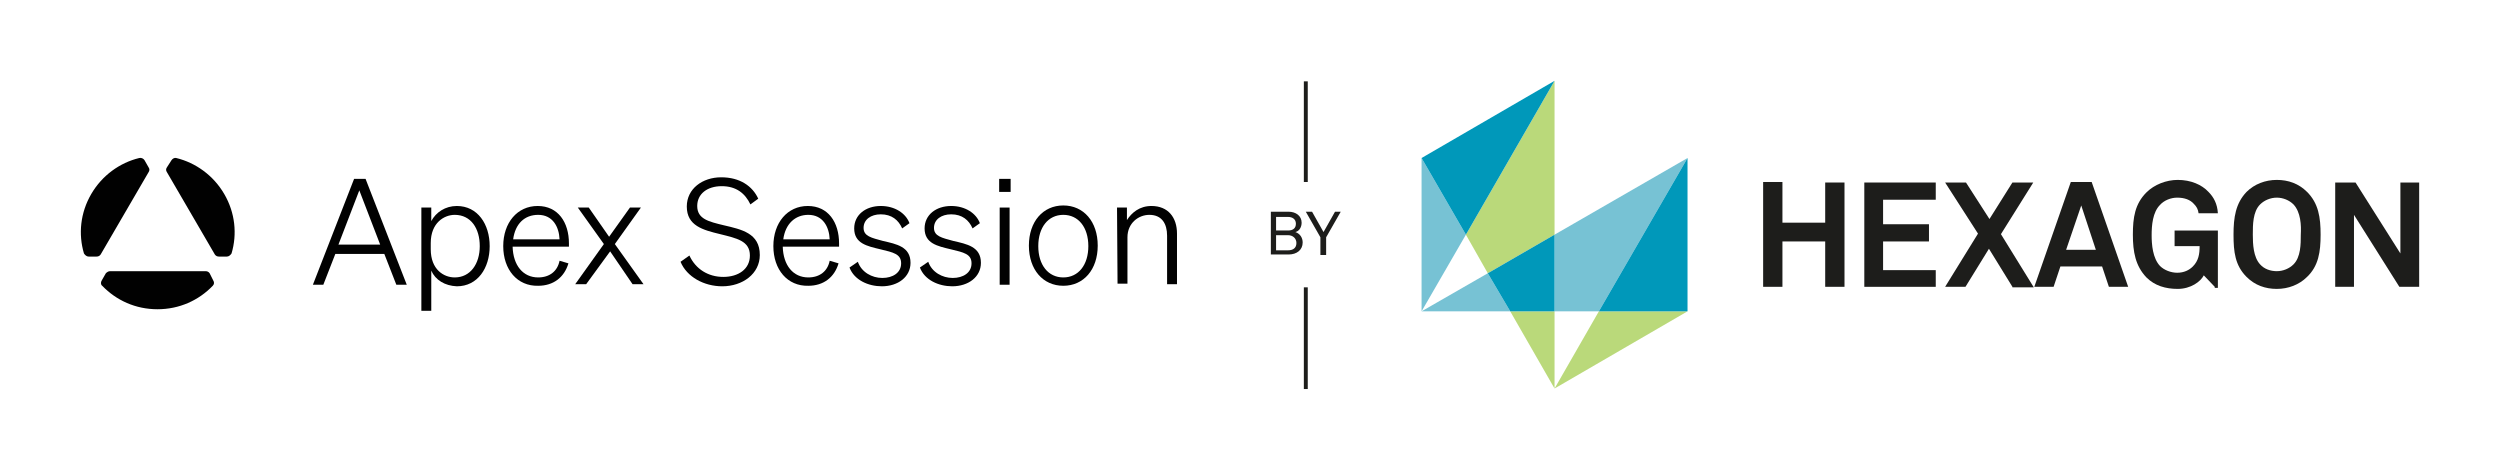 <?xml version="1.0" encoding="UTF-8"?>
<svg id="Layer_1" data-name="Layer 1" xmlns="http://www.w3.org/2000/svg" viewBox="0 0 479.4 90">
  <defs>
    <style>
      .cls-1, .cls-2 {
        fill: none;
      }

      .cls-3 {
        fill: #010101;
      }

      .cls-4 {
        fill: #0098ba;
      }

      .cls-5 {
        fill: #bad97a;
      }

      .cls-6 {
        fill: #1d1d1b;
      }

      .cls-7 {
        fill: #77c2d4;
      }

      .cls-2 {
        stroke: #1d1d1b;
        stroke-miterlimit: 10;
        stroke-width: .75px;
      }
    </style>
  </defs>
  <g id="Lockup">
    <g id="Hexagon">
      <g>
        <polygon class="cls-1" points="298.1 59.7 298.1 74.5 306.6 59.7 298.1 59.7"/>
        <polygon class="cls-1" points="281.1 45 272.6 59.7 285.3 52.4 281.1 45"/>
        <polygon class="cls-7" points="272.6 59.7 289.6 59.7 285.3 52.4 272.6 59.7"/>
        <polygon class="cls-7" points="306.6 59.7 323.6 30.3 298.1 45 298.1 59.7 306.6 59.7"/>
        <polygon class="cls-5" points="298.1 74.5 323.6 59.7 306.6 59.7 298.1 74.5"/>
        <polygon class="cls-5" points="285.3 52.4 298.1 45 298.1 15.5 281.1 45 285.3 52.4"/>
        <polygon class="cls-5" points="289.6 59.7 298.1 74.5 298.1 59.7 289.6 59.7"/>
        <polygon class="cls-7" points="272.6 30.3 272.6 59.7 281.1 45 272.6 30.3"/>
        <polygon class="cls-4" points="323.6 30.3 306.6 59.7 323.6 59.7 323.6 30.3"/>
        <polygon class="cls-4" points="298.1 45 285.3 52.4 289.6 59.7 298.1 59.7 298.1 45"/>
        <polygon class="cls-4" points="298.1 15.5 272.6 30.3 281.1 45 298.1 15.5"/>
      </g>
      <g id="Hexagon-2" data-name="Hexagon">
        <g>
          <path class="cls-6" d="m350,55v-8.7h-8.2v8.7h-3.7v-20.1h3.7v7.8h8.2v-7.7h3.7v20h-3.7Z"/>
          <path class="cls-6" d="m357.5,55v-20h13.7v3.3h-10.1v4.7h8.8v3.3h-8.8v5.5h10.1v3.2h-13.7Z"/>
          <path class="cls-6" d="m385.9,55l-4.5-7.3-4.5,7.3h-3.9l6.3-10.2-6.3-9.8h4l4.5,7,4.4-7h4l-6.2,9.9,6.3,10.2h-4.1v-.1Z"/>
          <path class="cls-6" d="m404.4,55l-1.3-3.9h-8l-1.3,3.9h-3.7l7-20.1h4l7,20.1h-3.7Zm-5.3-15.6l-2.9,8.5h5.7l-2.8-8.5Z"/>
          <path class="cls-6" d="m424.7,55l-2.1-2.2c-.6,1.2-2.5,2.6-5,2.6-2.3,0-4.4-.6-6-2.2-2.1-2.2-2.6-4.9-2.6-8.2s.4-5.9,2.6-8.1c1.5-1.5,3.8-2.4,6-2.4,2.5,0,4.6.9,5.9,2.3,1,1,1.7,2.3,1.8,4.1h-3.7c-.1-.8-.4-1.3-.9-1.8-.7-.8-1.8-1.2-3.2-1.2-1.2,0-2.5.5-3.3,1.4-1.4,1.4-1.6,3.9-1.6,5.8,0,1.8.2,4.4,1.6,5.9.8.8,2.1,1.3,3.3,1.3,1.3,0,2.3-.5,3-1.2,1.1-1.1,1.3-2.4,1.3-3.9h-4.8v-3h8.3v11h-.6v-.2Z"/>
          <path class="cls-6" d="m442.4,53.1c-1.5,1.5-3.6,2.3-5.8,2.3s-4.2-.7-5.8-2.3c-2.2-2.2-2.5-4.8-2.5-8.1s.4-6,2.5-8.2c1.5-1.5,3.6-2.3,5.8-2.3s4.2.7,5.8,2.3c2.2,2.2,2.6,4.9,2.6,8.2s-.4,6-2.6,8.1Zm-2.6-13.9c-.8-.8-2-1.3-3.2-1.3s-2.4.5-3.2,1.3c-1.4,1.4-1.4,3.9-1.4,5.8,0,1.8.1,4.3,1.4,5.7.8.9,2,1.3,3.2,1.3s2.4-.5,3.2-1.3c1.4-1.4,1.4-3.9,1.4-5.7.1-1.8,0-4.3-1.4-5.8Z"/>
          <path class="cls-6" d="m460.1,55l-8.7-13.8v13.8h-3.6v-20h3.9l8.6,13.6v-13.6h3.6v20h-3.8Z"/>
        </g>
      </g>
    </g>
    <g id="By">
      <g>
        <path class="cls-6" d="m243.7,40.6h3.4c1.4,0,2.5.8,2.5,2.1,0,.8-.4,1.6-1.2,1.8.9.3,1.4,1.1,1.4,2,0,1.4-1.1,2.3-2.7,2.3h-3.4v-8.2Zm3.3,3.6c.9,0,1.5-.4,1.5-1.3s-.7-1.3-1.5-1.3h-2.3v2.6h2.3Zm0,3.8c.9,0,1.6-.4,1.6-1.4,0-.9-.7-1.5-1.6-1.5h-2.3v2.9h2.3Z"/>
        <path class="cls-6" d="m250.4,40.6h1.2l2.2,3.9,2.2-3.9h1.1l-2.8,4.9v3.4h-1.1v-3.4l-2.8-4.9Z"/>
      </g>
      <line class="cls-2" x1="250.4" y1="74.6" x2="250.4" y2="55.1"/>
      <line class="cls-2" x1="250.4" y1="34.9" x2="250.4" y2="15.6"/>
    </g>
    <g id="Layer_1-2" data-name="Layer 1-2">
      <g>
        <path class="cls-3" d="m70.1,34.3l7.9,20.3h-2l-2.3-5.9h-9.4l-2.3,5.9h-2l7.9-20.3h2.2Zm-5.2,12.6h8l-4-10.4-4,10.4h0Z"/>
        <path class="cls-3" d="m82.7,51.9v7.7h-1.9v-19.8h1.9v2.6c.9-1.7,2.7-2.9,4.9-2.9,4,0,6.3,3.5,6.3,7.7s-2.3,7.7-6.3,7.7c-2.3-.1-4.1-1.2-4.9-3h0Zm-.1-4.1c0,3.9,2.5,5.4,4.6,5.4,3,0,4.8-2.6,4.8-6s-1.7-6-4.8-6c-2,0-4.6,1.5-4.6,5.4v1.2Z"/>
        <path class="cls-3" d="m96.5,47.2c0-4.5,2.7-7.7,6.6-7.7s6,3.1,6,7.2v.6h-10.8c.1,3.6,2,5.9,4.9,5.9,2.2,0,3.7-1.2,4.1-3.2l1.7.5c-.8,2.7-2.9,4.3-5.8,4.3-4,.1-6.7-3.1-6.7-7.6Zm1.9-1.3h8.9c-.1-2.4-1.3-4.7-4.1-4.7-2.6,0-4.4,1.7-4.8,4.7h0Z"/>
        <path class="cls-3" d="m117,48.2l-4.6,6.3h-2.1l5.5-7.7-5-7h2.1l3.9,5.6,4-5.6h2.1l-5,7,5.5,7.7h-2.1l-4.3-6.3h0Z"/>
        <path class="cls-3" d="m132.2,49c1.2,2.6,3.6,4.1,6.5,4.1s5.1-1.5,5.1-4.1c0-2.8-2.5-3.3-5.7-4.1-3.3-.8-6.4-1.6-6.4-5.3,0-3.4,3-5.6,6.6-5.6s6,1.7,7.1,4.1l-1.5,1.1c-1-2.1-2.7-3.5-5.5-3.5s-4.7,1.5-4.7,3.8c0,2.5,2.2,3,5.1,3.7,3.4.8,6.9,1.5,6.9,5.7,0,3.6-3.3,6-7.2,6-3.5,0-6.8-1.8-8-4.7l1.7-1.2h0Z"/>
        <path class="cls-3" d="m148.3,47.2c0-4.5,2.7-7.7,6.6-7.7s6,3.1,6,7.2v.6h-10.8c.1,3.6,2,5.9,4.9,5.9,2.2,0,3.7-1.2,4.1-3.2l1.7.5c-.8,2.7-2.9,4.3-5.8,4.3-4,.1-6.7-3.1-6.7-7.6h0Zm1.9-1.3h8.9c-.1-2.4-1.3-4.7-4.1-4.7-2.5,0-4.4,1.7-4.8,4.7h0Z"/>
        <path class="cls-3" d="m164.5,50.2c.7,2,2.7,3.1,4.7,3.1s3.6-1,3.6-2.8-1.5-2.1-4-2.7c-2.5-.6-5-1.1-5-4,0-2.6,2.2-4.3,5.1-4.3,2.7,0,4.8,1.4,5.5,3.3l-1.4,1c-.7-1.6-2-2.7-4.1-2.7-1.9,0-3.3,1-3.3,2.6s1.5,1.9,3.7,2.5c2.6.6,5.3,1.1,5.3,4.2,0,2.7-2.4,4.5-5.5,4.5-2.6,0-5.3-1.2-6.2-3.6l1.6-1.1h0Z"/>
        <path class="cls-3" d="m178,50.2c.7,2,2.7,3.1,4.7,3.1s3.6-1,3.6-2.8-1.5-2.1-4-2.7c-2.5-.6-5-1.1-5-4,0-2.6,2.2-4.3,5.1-4.3,2.7,0,4.8,1.4,5.5,3.3l-1.4,1c-.7-1.6-2-2.7-4.1-2.7-1.9,0-3.3,1-3.3,2.6s1.5,1.9,3.7,2.5c2.6.6,5.3,1.1,5.3,4.2,0,2.7-2.4,4.5-5.5,4.5-2.6,0-5.3-1.2-6.2-3.6l1.6-1.1h0Z"/>
        <path class="cls-3" d="m191.6,34.3h2.2v2.5h-2.2v-2.5Zm2,20.3h-1.9v-14.8h1.9v14.8Z"/>
        <path class="cls-3" d="m203.9,54.8c-3.9,0-6.6-3.1-6.6-7.7s2.7-7.7,6.6-7.7,6.6,3.1,6.6,7.7-2.7,7.7-6.6,7.7Zm0-1.6c2.9,0,4.8-2.4,4.8-6s-1.9-6-4.8-6-4.8,2.4-4.8,6,1.9,6,4.8,6Z"/>
        <path class="cls-3" d="m214.2,39.8h1.9v2.4c.9-1.4,2.4-2.7,4.7-2.7,3.2,0,4.9,2.2,4.9,5.3v9.7h-1.9v-9.3c0-2.3-1-4-3.4-4-2.1,0-4.2,1.6-4.2,4.3v8.9h-1.9l-.1-14.6h0Z"/>
      </g>
      <g>
        <path class="cls-3" d="m40.2,52.4c-.2-.3-.5-.4-.8-.4h-18.3c-.3,0-.6.2-.8.4l-.8,1.4c-.2.3-.2.8.1,1,2.7,2.8,6.4,4.5,10.6,4.5s7.9-1.7,10.6-4.5c.3-.3.3-.7.1-1l-.7-1.4Z"/>
        <path class="cls-3" d="m32,32.1c-.2.3-.2.6,0,.9l4.6,7.9,4.6,7.9c.2.3.5.4.8.4h1.5c.4,0,.7-.3.9-.6,1.1-3.7.7-7.8-1.4-11.4-2.1-3.6-5.5-6-9.2-6.9-.3-.1-.7.1-.9.4l-.9,1.4Z"/>
        <path class="cls-3" d="m28.5,32.1c.2.3.2.6,0,.9l-4.6,7.9-4.6,7.9c-.2.3-.5.4-.8.4h-1.5c-.4,0-.7-.3-.9-.6-1.1-3.7-.7-7.8,1.4-11.4,2.1-3.6,5.5-6,9.2-6.9.4-.1.8.1,1,.4l.8,1.4Z"/>
      </g>
    </g>
  </g>
</svg>
